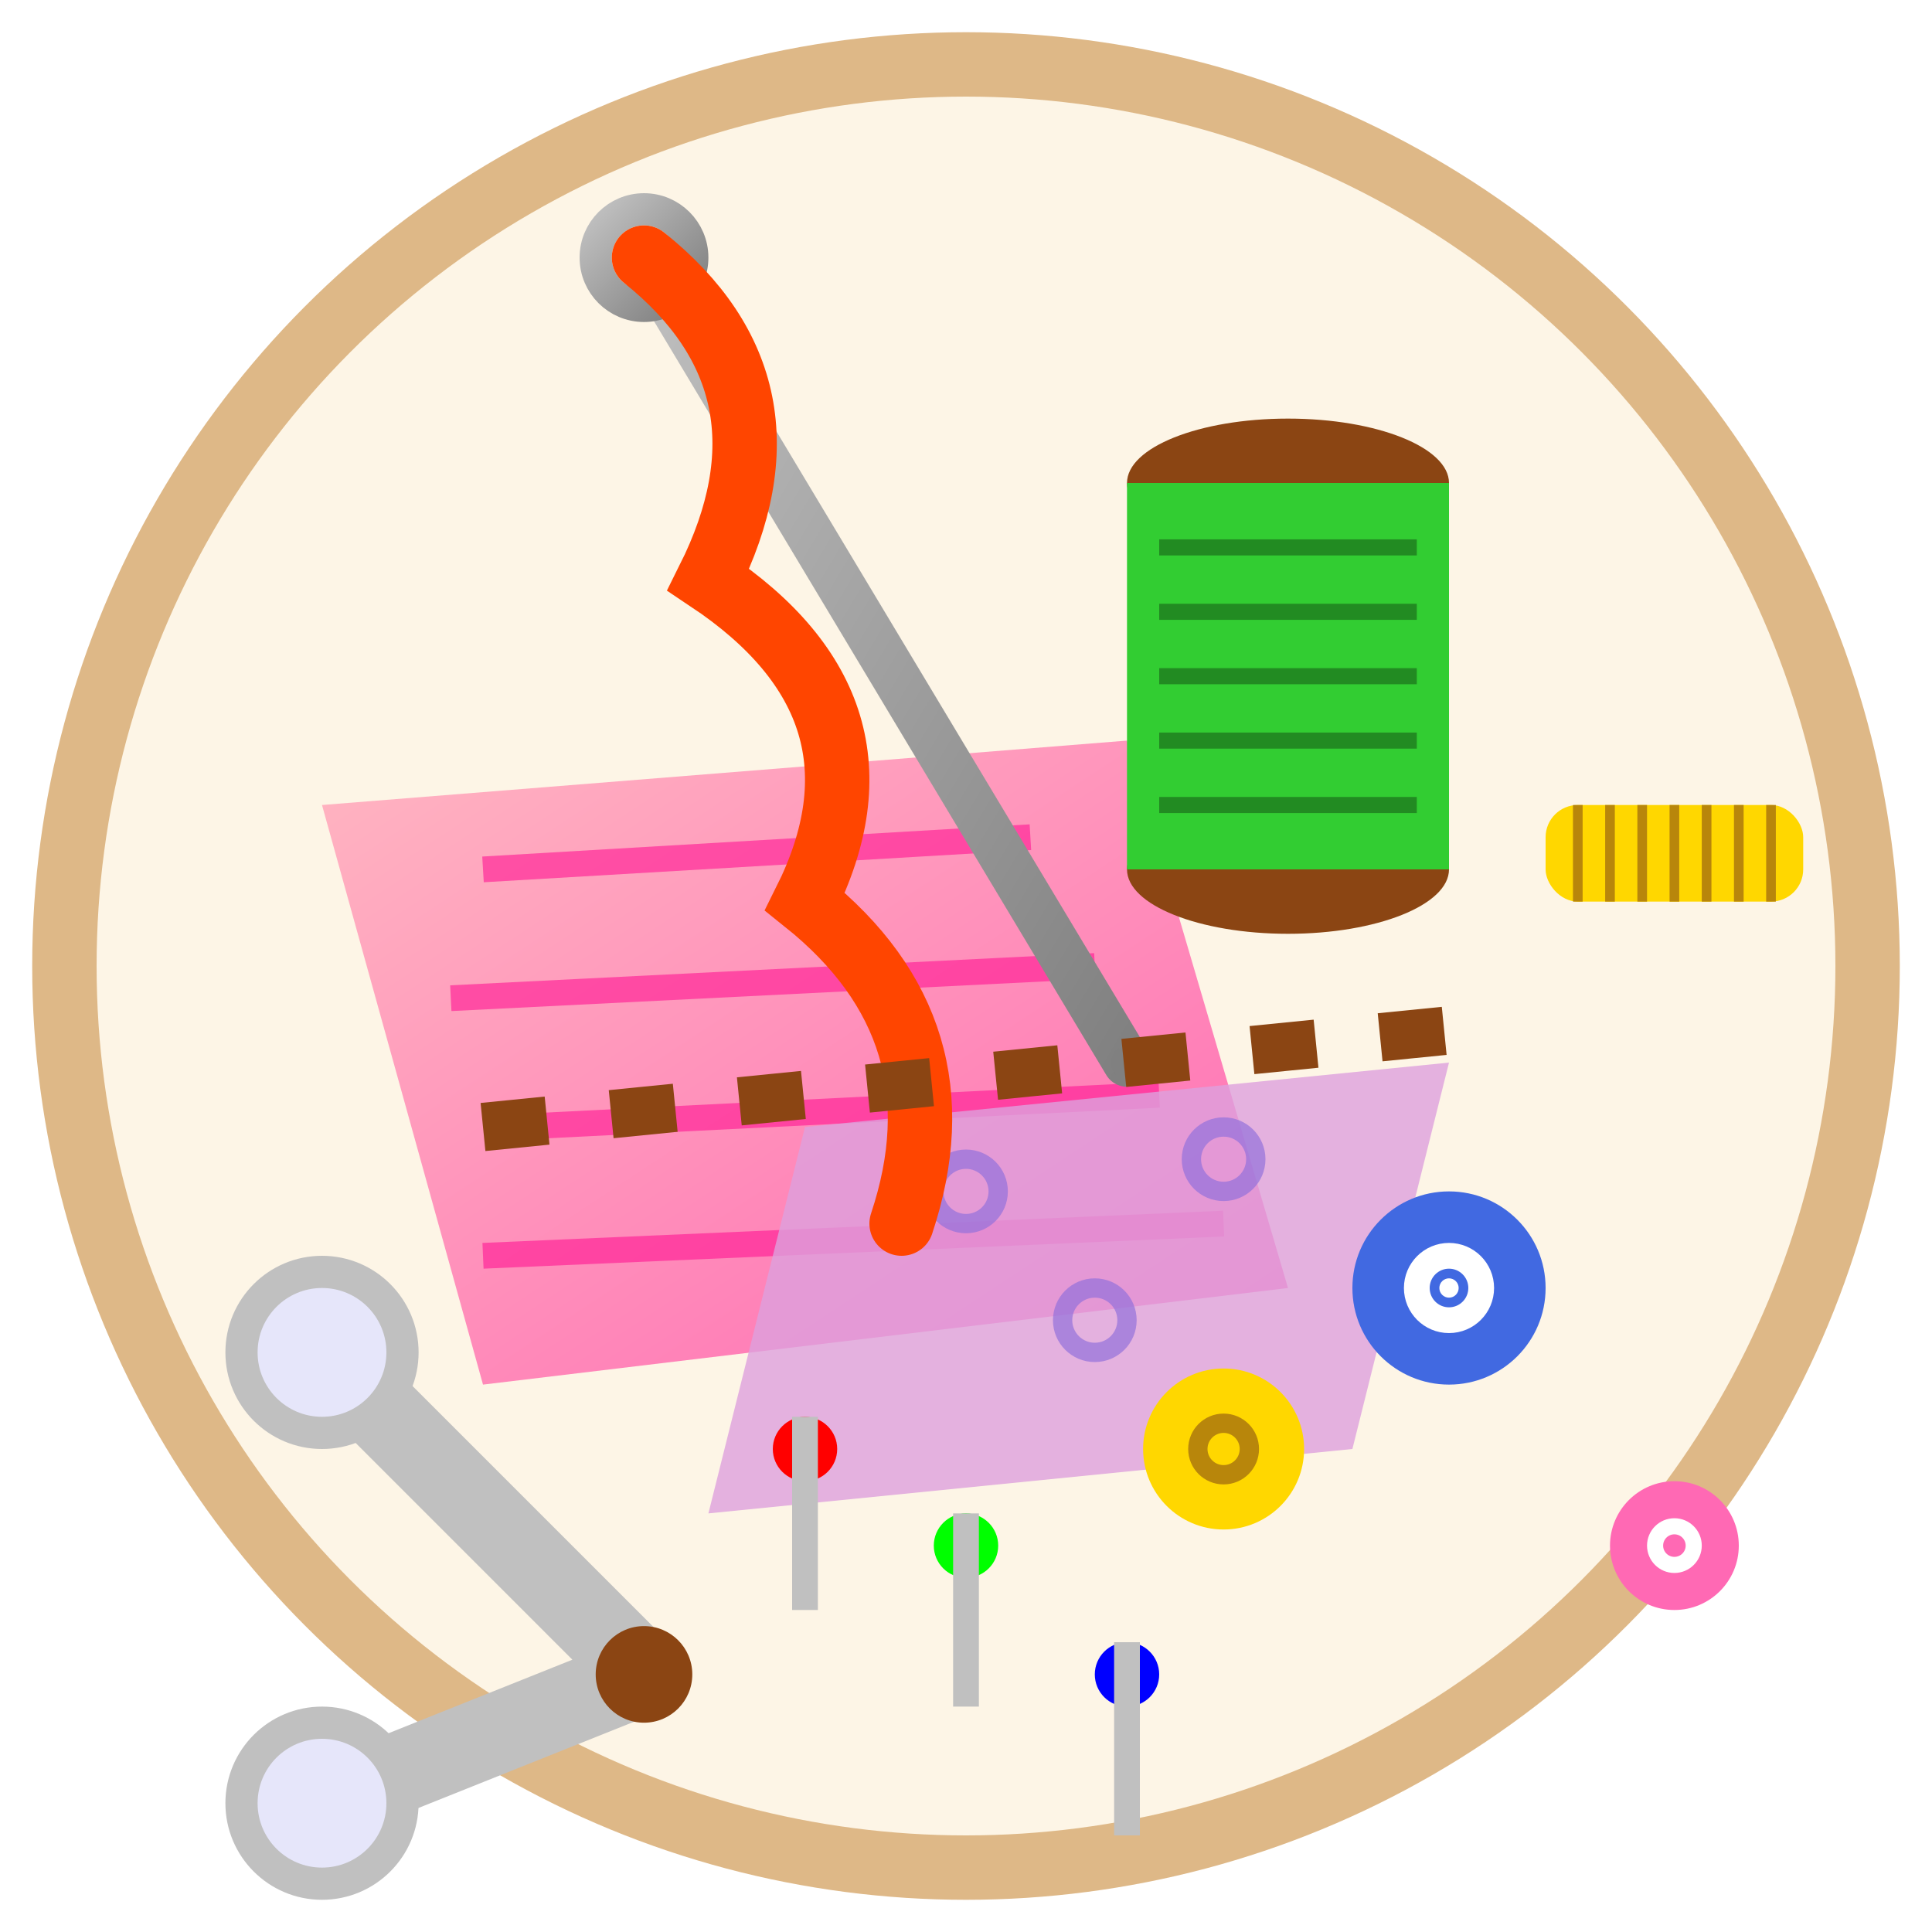 <svg xmlns="http://www.w3.org/2000/svg" viewBox="0 0 60 60" width="60" height="60">
    <defs>
        <linearGradient id="needleGradient" x1="0%" y1="0%" x2="100%" y2="100%">
            <stop offset="0%" style="stop-color:#C0C0C0;stop-opacity:1" />
            <stop offset="100%" style="stop-color:#808080;stop-opacity:1" />
        </linearGradient>
        <linearGradient id="fabricGradient" x1="0%" y1="0%" x2="100%" y2="100%">
            <stop offset="0%" style="stop-color:#FFB6C1;stop-opacity:1" />
            <stop offset="100%" style="stop-color:#FF69B4;stop-opacity:1" />
        </linearGradient>
        <filter id="shadow" x="-50%" y="-50%" width="200%" height="200%">
            <feDropShadow dx="1" dy="1" stdDeviation="2" flood-color="#00000020"/>
        </filter>
    </defs>
    
    <!-- Background circle -->
    <circle cx="30" cy="30" r="28" fill="#FDF5E6" stroke="#DEB887" stroke-width="2"/>
    
    <!-- Fabric pieces -->
    <g transform="translate(10, 15)">
        <!-- Main fabric -->
        <polygon points="0,10 25,8 30,25 5,28" fill="url(#fabricGradient)" filter="url(#shadow)"/>
        <!-- Fabric pattern -->
        <g stroke="#FF1493" stroke-width="0.8" opacity="0.6">
            <line x1="5" y1="12" x2="22" y2="11"/>
            <line x1="4" y1="16" x2="24" y2="15"/>
            <line x1="6" y1="20" x2="26" y2="19"/>
            <line x1="5" y1="24" x2="28" y2="23"/>
        </g>
        
        <!-- Second fabric layer -->
        <polygon points="15,20 35,18 32,30 12,32" fill="#DDA0DD" opacity="0.8"/>
        <!-- Pattern on second layer -->
        <g stroke="#9370DB" stroke-width="0.6" opacity="0.7">
            <circle cx="20" cy="22" r="1" fill="none"/>
            <circle cx="28" cy="21" r="1" fill="none"/>
            <circle cx="24" cy="26" r="1" fill="none"/>
        </g>
    </g>
    
    <!-- Sewing needle -->
    <g transform="translate(20, 8)">
        <line x1="0" y1="0" x2="15" y2="25" stroke="url(#needleGradient)" stroke-width="1.5" stroke-linecap="round"/>
        <!-- Needle eye -->
        <circle cx="0" cy="0" r="1.5" fill="none" stroke="url(#needleGradient)" stroke-width="1"/>
        <!-- Needle point -->
        <circle cx="15" cy="25" r="0.5" fill="#808080"/>
    </g>
    
    <!-- Thread -->
    <g>
        <path d="M20,8 Q25,12 22,18 Q28,22 25,28 Q30,32 28,38" 
              stroke="#FF4500" stroke-width="2" fill="none" stroke-linecap="round"/>
    </g>
    
    <!-- Stitching line -->
    <g stroke="#8B4513" stroke-width="1.5" stroke-dasharray="2,2">
        <line x1="15" y1="35" x2="45" y2="32"/>
    </g>
    
    <!-- Thread spool -->
    <g transform="translate(40, 15)">
        <ellipse cx="0" cy="0" rx="5" ry="2" fill="#8B4513"/>
        <ellipse cx="0" cy="12" rx="5" ry="2" fill="#8B4513"/>
        <rect x="-5" y="0" width="10" height="12" fill="#32CD32"/>
        <!-- Thread texture -->
        <g stroke="#228B22" stroke-width="0.5">
            <line x1="-4" y1="2" x2="4" y2="2"/>
            <line x1="-4" y1="4" x2="4" y2="4"/>
            <line x1="-4" y1="6" x2="4" y2="6"/>
            <line x1="-4" y1="8" x2="4" y2="8"/>
            <line x1="-4" y1="10" x2="4" y2="10"/>
        </g>
    </g>
    
    <!-- Scissors -->
    <g transform="translate(8, 40)">
        <path d="M2,2 L12,12 M2,16 L12,12" stroke="#C0C0C0" stroke-width="2.5" stroke-linecap="round"/>
        <circle cx="2" cy="2" r="2.5" fill="#E6E6FA" stroke="#C0C0C0" stroke-width="1"/>
        <circle cx="2" cy="16" r="2.5" fill="#E6E6FA" stroke="#C0C0C0" stroke-width="1"/>
        <circle cx="12" cy="12" r="1.5" fill="#8B4513"/>
    </g>
    
    <!-- Buttons -->
    <g>
        <circle cx="45" cy="40" r="3" fill="#4169E1" filter="url(#shadow)"/>
        <circle cx="45" cy="40" r="1" fill="none" stroke="white" stroke-width="0.8"/>
        <circle cx="45" cy="40" r="0.3" fill="white"/>
        
        <circle cx="38" cy="45" r="2.5" fill="#FFD700" filter="url(#shadow)"/>
        <circle cx="38" cy="45" r="0.8" fill="none" stroke="#B8860B" stroke-width="0.6"/>
        
        <circle cx="52" cy="48" r="2" fill="#FF69B4" filter="url(#shadow)"/>
        <circle cx="52" cy="48" r="0.6" fill="none" stroke="white" stroke-width="0.5"/>
    </g>
    
    <!-- Pins -->
    <g>
        <circle cx="25" cy="45" r="1" fill="#FF0000"/>
        <line x1="25" y1="44" x2="25" y2="50" stroke="#C0C0C0" stroke-width="0.8"/>
        
        <circle cx="30" cy="48" r="1" fill="#00FF00"/>
        <line x1="30" y1="47" x2="30" y2="53" stroke="#C0C0C0" stroke-width="0.8"/>
        
        <circle cx="35" cy="52" r="1" fill="#0000FF"/>
        <line x1="35" y1="51" x2="35" y2="57" stroke="#C0C0C0" stroke-width="0.8"/>
    </g>
    
    <!-- Measuring tape -->
    <g transform="translate(48, 25)">
        <rect x="0" y="0" width="8" height="3" fill="#FFD700" rx="1"/>
        <g stroke="#B8860B" stroke-width="0.3">
            <line x1="1" y1="0" x2="1" y2="3"/>
            <line x1="2" y1="0" x2="2" y2="3"/>
            <line x1="3" y1="0" x2="3" y2="3"/>
            <line x1="4" y1="0" x2="4" y2="3"/>
            <line x1="5" y1="0" x2="5" y2="3"/>
            <line x1="6" y1="0" x2="6" y2="3"/>
            <line x1="7" y1="0" x2="7" y2="3"/>
        </g>
    </g>
</svg>
